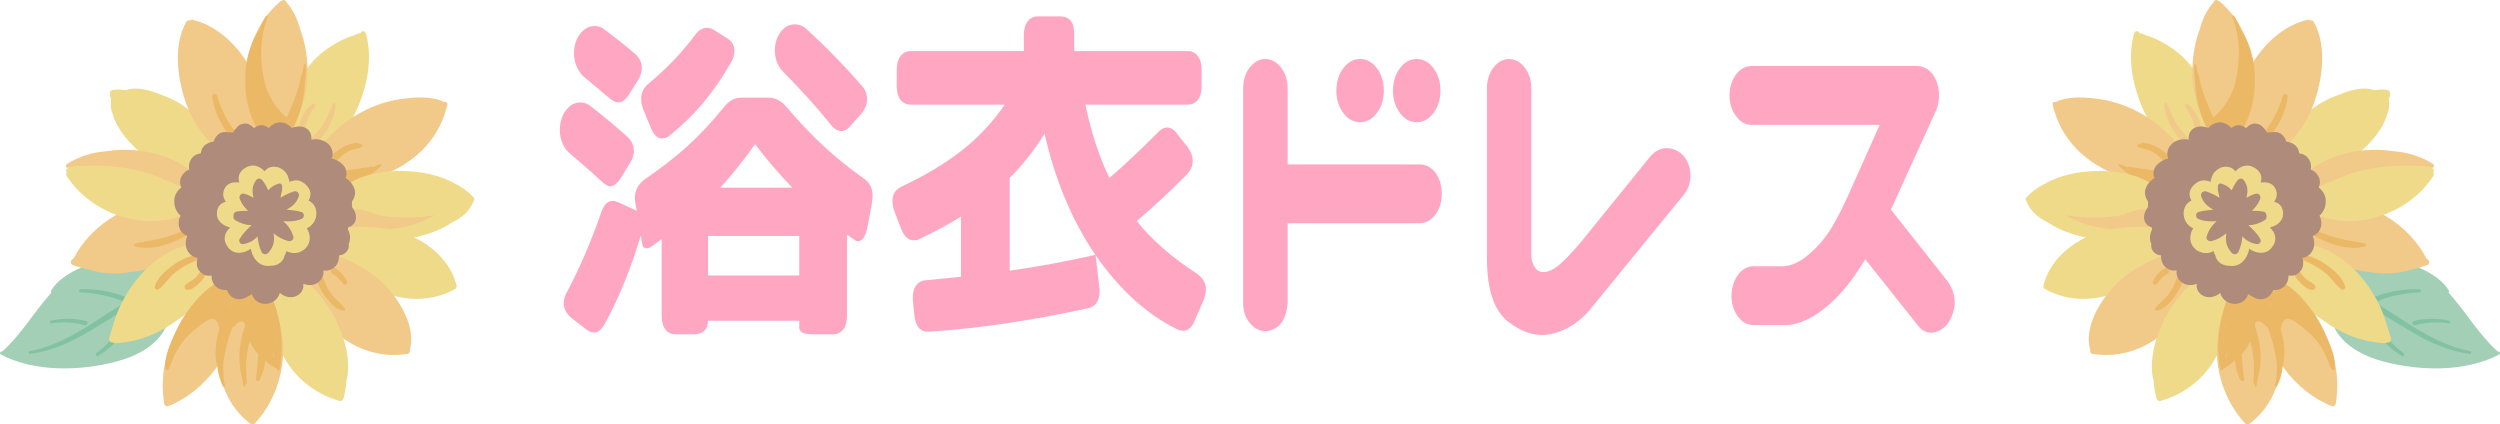 <svg viewBox="0 0 583.82 99.11" xmlns="http://www.w3.org/2000/svg"><path d="m130.74 30.39c0-1.78.46-3.3 1.38-4.56s2.05-1.9 3.38-1.9c.87 0 1.67.27 2.38.82 3.49 2.73 6.36 5.13 8.61 7.18 1.03.96 1.54 2.09 1.54 3.38 0 .89-.31 1.81-.92 2.77l-2 3.28c-.92 1.44-1.8 2.15-2.62 2.15-.41 0-.95-.27-1.61-.82-1.85-1.71-4.49-4.03-7.92-6.97-.67-.55-1.21-1.3-1.61-2.26-.41-.96-.62-1.98-.62-3.08zm20.22 27.58c-.56 0-.9-.34-1-1.03l-.31-1.95c-2.36 7.86-5.18 14.77-8.46 20.71-.72 1.3-1.54 1.95-2.46 1.95-.67 0-1.36-.31-2.08-.92l-3.31-2.56c-1.13-1.03-1.69-2.12-1.69-3.28 0-1.03.28-1.98.85-2.87 2.92-5.54 5.54-11.62 7.84-18.25.62-1.91 1.54-2.87 2.77-2.87.26 0 .74.14 1.46.41l4.15 1.95-.31-1.64c-.1-.68-.15-1.16-.15-1.44 0-1.64.72-3.04 2.15-4.2 3.74-2.53 7.08-5.11 10-7.74s5.82-5.72 8.69-9.28c.62-.75 1.24-1.3 1.88-1.64s1.37-.51 2.19-.51h6.31c1.54 0 2.9.68 4.08 2.05 2.97 3.49 5.87 6.55 8.69 9.18s5.97 5.18 9.46 7.64c1.38.89 2.08 2.29 2.08 4.2l-.15 1.44-1 5.43c-.46 2.39-1.21 3.59-2.23 3.59-.31 0-.54-.07-.69-.21l-1.92-1.33v18.87c0 1.44-.3 2.53-.88 3.28-.59.75-1.4 1.13-2.42 1.13h-4.54c-2.21 0-3.31-.51-3.31-1.54v-1.64h-21.3c0 1.03-.3 1.81-.88 2.36-.59.55-1.4.82-2.42.82h-4.23c-1.03 0-1.83-.38-2.42-1.13s-.88-1.85-.88-3.28v-17.84l-2.08 1.54c-.51.41-1 .62-1.46.62zm-16.92-45.53c0-1.78.47-3.28 1.42-4.51s2.09-1.85 3.42-1.85c.87 0 1.64.27 2.31.82 2.72 2.05 5.08 3.93 7.08 5.64 1.08.96 1.61 2.05 1.61 3.28 0 1.03-.31 2.02-.92 2.97l-2.08 3.28c-.77 1.23-1.62 1.85-2.54 1.85-.56 0-1.21-.31-1.92-.92l-6-5.02c-.67-.55-1.23-1.32-1.69-2.31s-.69-2.07-.69-3.23zm15.69 10.67c0-1.5.62-2.73 1.85-3.69 4.05-3.35 7.61-7.08 10.69-11.18.82-1.16 1.74-1.74 2.77-1.74.62 0 1.18.17 1.69.51l2.77 1.74c1.33.68 2 1.74 2 3.18 0 .96-.28 1.88-.85 2.77-3.95 6.91-8.69 12.54-14.23 16.92-.56.48-1.18.72-1.85.72-1.03 0-1.9-.85-2.61-2.56l-1.77-4.31c-.31-.82-.46-1.61-.46-2.36zm36.92 41.22v-9.23h-21.3v9.23zm-10.31-30.66c-2.77 3.9-5.49 7.28-8.15 10.15h16.84c-3.23-3.35-6.13-6.73-8.69-10.15zm4.61-21.94c0-1.64.45-3.06 1.35-4.26s2.01-1.79 3.35-1.79c.92 0 1.79.34 2.61 1.03 4.72 4.31 9.05 8.75 13 13.33.82.89 1.23 1.95 1.23 3.18 0 1.03-.41 2.09-1.23 3.18l-2.54 2.87c-.67.89-1.44 1.33-2.31 1.33s-1.74-.58-2.61-1.74c-3.13-3.9-6.77-7.93-10.92-12.1-.56-.55-1.03-1.25-1.38-2.1-.36-.85-.54-1.83-.54-2.92z" fill="#ffa6c3"/><path d="m276.32 77.25c-.56 0-1.08-.14-1.54-.41-7.13-3.55-13.43-9.3-18.92-17.23l.85 7.38c.05.21.08.51.08.92 0 1.16-.24 2.1-.73 2.82s-1.19 1.15-2.11 1.28c-13.54 2.94-25.84 4.75-36.91 5.43-2.05.21-3.23-1.13-3.54-4l-.31-3.28c-.1-1.44.12-2.56.65-3.38.54-.82 1.35-1.26 2.42-1.33l8.15-.82v-14.05c-2.61 1.64-5.77 3.35-9.46 5.13-.46.27-1 .41-1.62.41-1.18 0-2.13-.85-2.85-2.56l-1.61-4.2c-.31-.82-.46-1.64-.46-2.46 0-1.57.74-2.7 2.23-3.38 5.38-2.53 10.01-5.3 13.88-8.31s7.24-6.6 10.11-10.77h-21.92c-1.03 0-1.83-.38-2.42-1.13s-.88-1.85-.88-3.28v-3.69c0-1.37.29-2.44.88-3.23s1.4-1.18 2.42-1.18h26.38v-3.69c0-1.37.29-2.44.88-3.23s1.4-1.18 2.42-1.18h5.15c2.2 0 3.31 1.33 3.31 4v4.1h26.46c1.02 0 1.83.39 2.42 1.18s.88 1.86.88 3.23v3.69c0 1.44-.3 2.53-.88 3.28-.59.75-1.4 1.13-2.42 1.13h-23.84c1.33 6.43 3.2 12.13 5.61 17.12 3.64-3.14 7.38-6.67 11.23-10.56.72-.82 1.46-1.23 2.23-1.23.87 0 1.67.51 2.38 1.54l2.46 3.08c.77 1.09 1.15 2.15 1.15 3.18 0 1.16-.46 2.22-1.38 3.18-4.36 4.38-8.26 8-11.69 10.87 3.54 4.44 8.28 8.58 14.23 12.41 1.28 1.03 1.92 2.19 1.92 3.49 0 .75-.18 1.61-.54 2.56l-2 4.61c-.67 1.71-1.59 2.56-2.77 2.56zm-20.54-17.74c-5.49-8.13-9.43-17.57-11.84-28.3-2.31 3.76-5.03 7.21-8.15 10.36v21.64c6.36-.89 13.02-2.12 20-3.69z" fill="#ffa6c3"/><path d="m295.62 13.78c1.38.07 2.56.74 3.54 2 .97 1.27 1.49 2.82 1.54 4.67v17.94h30.84c1.43 0 2.67.65 3.69 1.95.97 1.37 1.46 3.01 1.46 4.92s-.5 3.54-1.5 4.87-2.22 2-3.65 2h-30.84v18.56c-.31 4.1-2 6.32-5.08 6.67-1.44 0-2.68-.63-3.73-1.9-1.05-1.26-1.58-2.85-1.58-4.77v-50.25c.05-1.91.59-3.5 1.61-4.77 1.02-1.26 2.26-1.9 3.69-1.9zm16.46 7.38c0-2.05.54-3.79 1.62-5.23s2.38-2.15 3.92-2.15 2.85.72 3.92 2.15c1.08 1.44 1.62 3.18 1.62 5.23s-.54 3.79-1.62 5.23-2.38 2.15-3.92 2.15-2.85-.72-3.92-2.15c-1.08-1.44-1.62-3.18-1.62-5.23zm13.22 0c0-2.05.54-3.79 1.62-5.23s2.38-2.15 3.92-2.15 2.85.72 3.92 2.15c1.08 1.44 1.62 3.18 1.62 5.23s-.54 3.79-1.62 5.23-2.38 2.15-3.92 2.15-2.85-.72-3.92-2.15c-1.08-1.44-1.62-3.18-1.62-5.23z" fill="#ffa6c3"/><path d="m352.53 13.78c1.38.07 2.56.74 3.54 2 .97 1.27 1.49 2.82 1.54 4.67v39.27c0 1.03.31 1.98.92 2.87.87 1.16 2.23 1.27 4.08.31s4.95-4.2 9.31-9.74l13.54-16.71c1.18-1.3 2.5-1.91 3.96-1.85 1.46.07 2.73.68 3.81 1.85 1.03 1.37 1.54 2.89 1.54 4.56s-.51 3.16-1.54 4.46l-22.38 27.38c-2.61 2.8-5.54 4.53-8.77 5.18s-6.51-.31-9.84-2.87-5-7.54-5-14.92v-39.8c.05-1.91.59-3.5 1.61-4.77 1.02-1.26 2.26-1.9 3.69-1.9z" fill="#ffa6c3"/><path d="m403.9 22.29c0-1.91.5-3.54 1.5-4.87s2.22-2 3.65-2h38.61c1.43 0 2.67.65 3.69 1.95.97 1.37 1.46 3.01 1.46 4.92 0 1.23-.21 2.36-.62 3.38l-10.61 23.28 13.38 16.92c2 3.08 2.02 6.22.08 9.43-.97 1.37-2.17 2.15-3.58 2.36s-2.63-.38-3.65-1.74l-12.23-15.38c-2.21 3.69-4.46 6.7-6.77 9.02-3.95 3.97-7.77 6.08-11.46 6.36h-8c-1.38-.07-2.55-.73-3.5-2-.95-1.26-1.45-2.82-1.5-4.67 0-1.91.47-3.55 1.42-4.92s2.14-2.08 3.58-2.15h7.23c1.95-.14 3.97-1.13 6.08-2.97 2.1-1.85 3.85-3.95 5.23-6.31s2.69-4.94 3.92-7.74l7.15-16h-29.92c-1.44 0-2.64-.68-3.61-2.05-1.03-1.3-1.54-2.9-1.54-4.82z" fill="#ffa6c3"/><path d="m583.66 82.74c.35-.19.04-.8-.32-.63-.01 0-.03.01-.04.02-.03-.05-.06-.1-.11-.14-4.25-3.85-7.15-8.82-10.9-13.11-.15-.17-.31-.34-.46-.51.11-.12.16-.29.06-.48-1.22-2.21-3.9-3.92-6.12-5-2.6-1.27-5.36-1.99-8.26-2.05-3.9-.08-7.69 1.39-10.46 4.05-.06.05-.12.1-.18.15-.94.78-1.57 1.69-2.12 2.77-.74 1.1-.68 3.41-.63 4.41.09 1.99.65 3.96 1.8 5.62 2.46 3.53 6.61 5.49 10.67 6.58 8.45 2.25 19.17 2.53 27.09-1.66" fill="#a2cfb5"/><path d="m576.76 82.64c-4.92-.65-9.19-2.56-13.44-5.05-2.19-1.29-4.33-2.67-6.52-3.96-2.25-1.32-4.63-2.32-6.92-3.54-.61-.32-.24-1.32.43-1.13 1.07.3 2.13.72 3.16 1.2 0-.2.08-.4.32-.5 3.51-1.57 7.35-2.22 11.19-2.1.45.02.51.68.04.71-3.63.2-7.25.87-10.58 2.37 2.78 1.45 5.42 3.35 7.96 4.95 4.47 2.82 9.25 5.45 14.5 6.43.4.07.25.66-.15.61" fill="#82c2a2"/><path d="m571.84 75.52c-2.6-.46-5.26-.26-7.81.4-.64.17-.94-.82-.3-.97 2.81-.65 5.41-.65 8.23-.07.36.08.25.71-.12.64" fill="#82c2a2"/><path d="m560.87 83.13c-3.09-1.92-7.4-5.74-7.13-9.78.03-.45.73-.67.97-.26.72 1.21 1.01 2.65 1.66 3.92 1.11 2.16 2.92 4.01 4.89 5.39.42.3.07 1.01-.39.72" fill="#82c2a2"/><path d="m516.6 36.64c.06-.7.12-1.42.14-2.14.08-.1.13-.22.13-.37.2-5.87-.9-12.52-4.28-17.45-1.52-2.22-3.43-4.18-5.7-5.64-1.59-1.02-3.64-2.21-5.66-2.75-.54-.3-1.09-.53-1.64-.55-.06-.58-.97-.64-1.17 0 0 .03-.02.07-.03.1-.15.13-.22.35-.14.52-1.65 6.22.28 13.55 3.14 19.09s7.9 10.39 14.54 9.85c.33-.03.64-.35.67-.68" fill="#efda8a"/><path d="m512.74 30.98c-.43-2.29-.96-4.2-2.44-6.06-.33-.41.29-.87.67-.57 1.94 1.54 3.24 4.16 3.04 6.68-.06.77-1.14.61-1.26-.05" fill="#f1c989"/><path d="m510.96 34.06c-3.05-1.99-5.3-6.11-5.55-9.71-.02-.33.44-.56.6-.2.62 1.39 1.2 2.79 1.92 4.14 1 1.89 2.41 3.21 3.86 4.75.51.54-.18 1.44-.82 1.02" fill="#f1c989"/><path d="m508.5 50.62c.24-.22.32-.7.11-.97-1.82-2.31-4.52-4.44-7.5-5.73-3.14-1.95-7.04-3.04-10.46-3.2-5.33-.25-11.01 1.19-15.22 4.57-.37-.37-.97.05-.75.53.04.09.08.17.12.26.02.06.04.11.08.16 2.77 5.44 10.9 7.91 16.43 8.58 5.91.72 12.67.07 17.19-4.21" fill="#f1c989"/><path d="m507.48 55.92c.12-.27.05-.69-.22-.86-.33-.2-.67-.37-1.03-.52-.02-.15-.09-.28-.23-.36-2.28-1.35-5.99-1.26-8.58-1.15-2.97.12-5.97.61-8.75 1.72-5.35 2.13-10.09 6.25-11.5 12.02-.04.15.02.29.12.39 0 .11.05.22.19.3 11 6.19 25.25-.69 30-11.53" fill="#efda8a"/><path d="m488.87 82.64c-.15.08-.36.06-.46-.1-.26-.13-.34-.45-.26-.7-1.59-5.37 2.29-11.68 5.86-15.32 2.09-2.13 4.6-3.82 7.26-5.14 1.98-.98 5.43-2.58 7.69-2.04.04.01.08.02.11.04.58-.06 1.17 0 1.78.2.25 0 .52.08.65.31 1.32 2.19.45 6.23-.22 8.56-.86 2.99-2.51 5.68-4.63 7.95-4.46 4.76-11.32 7.35-17.79 6.25" fill="#f1c989"/><path d="m502.77 65.68c.65-1.26 1.54-2.32 2.77-3.03.8-.46 1.41.91.57 1.34-1.02.53-1.78 1.42-2.46 2.33-.38.52-1.15-.11-.88-.65" fill="#ebb866"/><path d="m503.54 72.56c-.22.01-.39-.27-.27-.45.76-1.21 2.06-2.05 2.96-3.17.87-1.08 1.56-2.29 1.96-3.62.26-.84 1.72-.41 1.49.44-.39 1.41-1.17 2.62-2.05 3.76-.97 1.25-2.4 2.91-4.09 3.03" fill="#ebb866"/><path d="m503.65 93.18c-.41-1.42-.65-2.8-.71-4.17-1.02-3.73-.05-8.21 1.24-11.58.99-2.58 2.31-4.99 3.96-7.2 1.29-1.74 3.48-4.49 5.74-4.88.53-.09.97.56.68 1.01 1.14-.68 2.36-1.27 3.65-1.77.43-.17.99-.03 1.1.5.26 1.32.45 2.66.56 4 .4-.24 1.01-.13 1.09.47.64 4.93-1.43 10.54-3.93 14.68-2.79 4.61-7.33 7.94-12.49 9.38-.36.1-.77-.07-.88-.45" fill="#efda8a"/><path d="m541.22 42.21c.39-.2.77-.41 1.15-.63 2.52-.93 4.85-2.61 6.92-4.67.24-.17.47-.34.7-.52.13-.09.27-.19.4-.29.89-.67 1.71-1.39 2.45-2.18 2.03-2.02 3.9-4.56 4.68-7.33.33-.82.49-1.63.39-2.4.01-.39 0-.79-.03-1.18.02-.07.04-.14.06-.22.24-.22.32-.62.17-.93 0-.05.02-.09.02-.14.04-.36-.22-.62-.55-.69-.99-.2-1.88-.17-2.76.01-.19-.01-.38-.03-.57-.04-2.35-.84-5.57.11-7.93 1.08-2.7.91-5.23 2.34-7.39 4.2-1.84 1.41-3.5 3.07-4.65 4.96-2.78 2.87-4.92 7.18-2.47 10.09 2.45 2.9 6.34 2.44 9.42.88" fill="#efda8a"/><path d="m563.19 62.94c1.22-.27 2.43-.61 3.58-1.02.51-.18.7-.89.26-1.26-.13-.11-.27-.23-.41-.34-3.75-7.25-11.73-12.65-19.97-13.24-.73-.11-1.44-.17-2.11-.19-3.27-.11-6.87.67-9.58 2.56-.13.09-.15.22-.11.34-.03.01-.06.02-.09.04-.3.14-.47.41-.48.7-.21.1-.36.35-.23.63 1.31 2.89 3.55 5.12 6.19 6.8 3.53 3.31 8.19 5.08 13.07 5.58 3.27.57 6.63.44 9.87-.6" fill="#f1c989"/><path d="m523.22 31.31c1.26-1.92 1.83-4.69 2.3-6.76.66-2.93.89-6.01.57-9-.64-5.91-3.12-11.27-7.68-15.17-.13-.12-.28-.17-.42-.17-.25-.41-.94-.18-1.05.31-1.57 1.73-2.61 3.98-3.26 6.4-2.02 5.44-2.22 11.55-.63 17.19 1.09 3.86 2.85 7.41 5.25 10.63.6.81 1.49.23 2.15-.41 1.19-.55 2.13-1.68 2.78-3.02" fill="#f1c989"/><path d="m525.43 98.88c10.85-8.3 8.78-25.31-1.03-33.53-.33-.28-.91-.26-1.18.11-1.16 1.6-2.12 3.38-2.85 5.25-4.78 8.98-2.98 20.71 3.93 28.16.33.35.8.27 1.14 0" fill="#f1c989"/><path d="m545.49 94.18c1.96-12.87-5.28-23.74-16.46-29.58-.61-.32-1.21.1-1.28.74-.26 2.41-.19 4.86.2 7.28.82 9.43 8.25 19.07 16.63 22.22.48.18.85-.24.92-.66" fill="#f1c989"/><path d="m526.31 37.73c6.6-1.18 11.43-6.79 13.76-12.82 2.23-5.78 3.48-14.07.29-19.74-.19-.34-.51-.43-.8-.37-.07-.05-.15-.08-.23-.09-.1-.1-.24-.17-.41-.12-7 1.68-12.5 7.92-15.01 14.47-1.23 3.21-2.01 6.69-1.76 10.14.19 2.62.79 6.77 3.03 8.47.21.16.48.11.68-.04.02 0 .04 0 .07-.02.09.09.21.15.38.12" fill="#f1c989"/><path d="m552.34 51.33c6.43-1.16 12.33-4.71 15.92-10.25.17-.27.13-.55-.02-.78 0-.02.02-.04.03-.06.18-.39.11-.71-.23-.98-9.63-7.7-25.68-3.48-33.14 5.44-.06.08-.08.16-.08.24-.03.03-.07.05-.11.08-.34.29-.44.97.02 1.23.46.27.94.52 1.43.76 4 4.13 10.71 5.29 16.17 4.31" fill="#efda8a"/><path d="m513.83 44.19c-1.4-7.11-6.89-13.39-12.89-17.11-3.17-1.97-6.79-3.36-10.49-3.91-3.12-.46-7.4-.84-10.36.65-.34-.14-.85.13-.75.57 3.49 14.98 18.93 19.29 33 20.29.06 0 .12.02.18.02.31.71 1.48.33 1.31-.51" fill="#f1c989"/><path d="m557.41 79.99c-.14.11-.32.18-.53.16-5.6-.32-10.37-2.33-14.44-5.4-5.72-3.52-10.19-9.11-12.44-15.56-.11-.31.02-.65.26-.85-.07-.2 0-.45.22-.53 12.56-4.67 23.98 6.99 27.02 18.43.33.95.61 1.91.87 2.86.1.39-.28.86-.67.88-.09 0-.18 0-.28 0" fill="#efda8a"/><path d="m504.21 43.79c-3.24-.82-6.27-2.23-8.75-4.45-.09-.04-.16-.1-.19-.18-.16-.15-.33-.29-.49-.45-.19-.19.12-.47.32-.32.09.06.19.12.28.18.06-.07.15-.11.24-.05.2.11.39.21.59.31.18.07.36.13.54.2.08-.08.19-.14.33-.11.24.04.48.08.72.12h.07c.08.02.16.04.24.05 2 .33 4.01.59 6.02.86 1.61.22 3.33.41 4.92.9-.6-.65-1.2-1.3-1.84-1.87-1.2-1.08-2.47-2.11-3.77-3.08-1.04-.65-2.1-1.27-3.14-1.9-.36-.22-.06-.8.33-.66 2.48.92 4.76 2.08 6.97 3.53 1.78 1.17 4.89 3.22 5.59 5.43.22.15.43.31.61.49.22.21.11.52-.1.67.21.04.42.08.62.12.09.02.17.07.23.13.12.03.24.05.36.09.22.06.33.25.32.43.25.28.04.83-.36.89-3.29.53-7.49-.53-10.67-1.33" fill="#ebb866"/><path d="m550.04 40.2c5.12-1.37 10.15-1.76 15.42-1.42.19.01.35-.04.47-.13.63.18 1.27.35 1.93.51.51.13.8-.55.36-.83-2.77-1.81-5.96-2.75-9.24-3.01-8.9-1.4-19.4 1.61-24.19 9.46-.09.04-.17.08-.25.13-.75.39-.25 1.71.56 1.39 4.66-1.82 9.13-4 13.74-5.75.4-.12.8-.24 1.2-.35" fill="#f1c989"/><g fill="#ebb866"><path d="m535 74.61c.26.1.51.24.76.38.32.22.63.44.93.67 1.54 1.14 3.04 2.37 4.26 3.85 1.07 1.3 1.79 2.7 2.48 4.15.28.89.6 1.76 1.04 2.56.21.38.72.18.76-.2.21-2.27-.78-4.76-1.64-6.82-.9-2.15-1.94-4.24-3.28-6.15-2.6-3.71-6.88-8.34-11.76-8.57-.22-.01-.38.14-.44.33-.11.09-.19.21-.22.35-.15.03-.29.11-.35.28-.15.43-.24.9-.28 1.38-.75-1-1.52-1.94-2.28-2.79-.35-.4-1.12-.24-1.33.24-.05.11-.1.22-.15.34-.25-.1-.56-.05-.75.23-4.09 6.05-5.5 13.99-4.33 21.15 0 .04.03.08.05.11-.11.24.1.43.3.37.14.03.3-.03.35-.22.02-.06.03-.12.04-.19 0-.01.02-.02.03-.04.09.03.18.02.28-.04.76-.46 1.48-.97 2.13-1.55.36-.25.7-.54 1.04-.85.17 1.71.46 3.41.82 5.09.09.4.69.28.63-.12-.31-1.93-.46-3.87-.59-5.82.22-.25.44-.5.65-.77.06-.05.11-.1.15-.17.01-.02.02-.05.03-.07.59-.8 1.08-1.66 1.43-2.57.18.69.34 1.39.42 2.11.35 2.9.44 5.86.36 8.78 0 .29.39.3.44.03.47-2.71.69-5.38.38-8.13-.19-1.69-.4-3.66-.96-5.43.11-.38.22-.77.31-1.16.11-.09.22-.16.34-.22.87-.42 1.65.63 2.19 1.15.1.09.21.15.32.16.15.38.3.77.43 1.16.71 2.08 1.25 4.27 1.61 6.47.05.4.09.81.1 1.22.03 1.34-.06 2.68-.24 4.01-.06.24-.13.47-.19.71-.07.28.33.45.47.19.66-1.24 1.13-2.85 1.3-4.46.75-2.92.45-6.01-.48-9 .04-.05.07-.1.09-.17.24-1.32.81-2.59 2.35-1.98m-14.77 7.36c-.1.44-.19.89-.27 1.33-.08.15-.16.29-.24.44.12-.52.24-1.03.37-1.53.03-.03.06-.07.08-.12.02-.04.04-.08.06-.12m-.89-2.99s.05.04.08.05c-.08.46-.15.92-.2 1.37-.02.05-.03.09-.04.14.05-.52.11-1.04.17-1.56m11.08-7.2c-.27-.5-.55-1-.84-1.49.08.09.17.16.25.24 0 .04.01.07.03.11.15.34.34.64.55.94 0 .06 0 .13.01.2m-10.53 4.29c-.08.25-.17.5-.25.75.05-.28.11-.57.16-.85.02.04.05.08.09.1"/><path d="m519.78 34.75c.12-.06.23-.13.34-.2 1.02-.24 1.95-.87 2.56-1.72.57-.8 1.28-1.96 1.24-3.02 1.55-2.75 2.37-6.08 2.58-8.93.36-4.86-.45-10.01-3.29-14.03-.38-1.09-.87-2.14-1.48-3.11-.15-.23-.54-.05-.43.21.58 1.46.99 3 1.24 4.58.06.51.13 1.03.2 1.55.33 3.57-.11 7.3-1.18 10.78-1.13 2.58-2.48 4.78-4.7 6.6-1.09-2.5-2.13-5-2.92-7.6-.16-.86-.34-1.71-.56-2.56-.02-.09-.08-.14-.15-.17-.14-.64-.26-1.29-.36-1.95-.04-.25-.45-.28-.46 0-.05 1.39.05 2.75.26 4.09.04 5.15 2.29 10.92 5.24 14.92.12.29.24.58.36.87.35.84 1.44.44 1.52-.31m.94-3.94c.07-.11.14-.22.21-.33.18-.23.37-.45.56-.68-.21.36-.48.69-.77 1.01"/><path d="m528.29 31.57c2.25-2.85 3.84-5.68 4.81-9.18.2-.72 1.26-.56 1.16.21-.47 3.55-2.28 7.41-4.9 9.9-.58.55-1.58-.28-1.07-.93"/><path d="m546.73 67.54c-1.25-.97-2.13-2.4-3.33-3.47-1.83-1.64-4.14-2.77-6.42-3.65-.57-.22-.46-1.22.2-1.1 2.39.42 4.49 1.31 6.45 2.76 1.59 1.18 3.52 2.88 4.05 4.85.14.52-.56.93-.97.61"/><path d="m540.03 67.7c-1.06-.01-2.01-.86-2.74-1.55-.9-.86-1.57-1.91-1.91-3.11-.17-.58.79-.99 1.11-.48.53.85 1.08 1.68 1.81 2.38.67.65 1.62.96 2.23 1.64.38.43.1 1.12-.49 1.12"/><path d="m505.78 37.87c-.85-.26-1.35-1.26-2.05-1.81-.83-.66-1.86-1.03-2.88-1.28-.58-.14-1.14-.21-1.64-.54-.12-.08-.12-.28 0-.37 1.18-.84 3.1-.24 4.27.35 1.11.56 3.07 1.8 2.99 3.2-.02.36-.39.54-.7.44"/><path d="m523.25 88.83c-1.33-2.42-1.57-5.41-1.44-8.12.04-.92 1.47-.84 1.43.08-.13 2.69.46 5.25.6 7.91.02.33-.45.39-.59.13"/><path d="m526.18 89.29c.34-2.93.24-5.73-.41-8.6-.5-2.23-1.46-4.42-1.8-6.68-.12-.82.94-1.35 1.39-.56 2.48 4.28 3.51 11.41 1.44 15.98-.15.32-.67.24-.62-.14"/><path d="m540.1 54.9c-.6-.35-.15-1.35.5-1.11 1.9.7 3.77 1.43 5.74 1.92 1.96.5 3.96.7 5.92 1.19.37.09.38.55 0 .65-4.01 1.07-8.68-.64-12.17-2.66"/></g><path d="m473.06 46.54s.02.06.04.1c0 .03.02.06.03.09.05.14.1.28.16.41 0 .02.02.04.02.05.84 1.98 2.45 3.52 4.4 4.46.14.07.29.14.44.21 1.57 1.13 3.38 1.95 5.19 2.56 1.84.62 3.73 1.11 5.66 1.41 1.58.25 3.44.72 5 .21.22-.07.25-.29.18-.47.17-.03.33-.06.5-.09 1 .04 1.98-.02 2.91-.23.4-.09.35-.68-.01-.78-.46-.12-.91-.23-1.37-.33-.07-.06-.16-.11-.26-.12-.26-.04-.51-.07-.77-.08-2.86-.52-5.76-.74-8.56-1.73-1.53-.54-2.99-1.2-4.39-1.96.61.09 1.24.18 1.86.25.55.09 1.1.15 1.65.17 2.77.23 5.58.2 8.28-.22.12.08.28.12.43.07.28-.1.56-.2.83-.29.28-.06.57-.11.85-.18.18-.04.32-.13.41-.25 1.05-.35 2.12-.67 3.2-.89h.48c1.66.03 3.29.7 4.91.65.24 0 .46-.18.54-.4.52.16 1.11-.51.72-1.09-.29-.43-.6-.83-.92-1.21.02-.14 0-.3-.07-.46-2.45-5.43-10.69-6.57-15.86-6.47-3.97.08-8.41.93-12.02 2.97-1.64.84-3.11 1.92-4.27 3.17-.13.11-.22.29-.16.48" fill="#efda8a"/><path d="m515.73 29.9c-.89-.36-1.8-.5-2.75-.23-1.43.42-2 1.69-1.87 2.96-.2-.04-.42-.08-.61-.1-1.23-.1-2.48.27-3.37 1.13-.76.73-1.09 1.68-.96 2.72.03.24.11.45.21.64-.43.08-.86.22-1.25.44-.06.03-.12.05-.18.09-.03.02-.05.03-.08.05-.43.25-.83.55-1.17.91-.72.76-1.01 1.89-.64 2.88.02.05.05.11.07.17-1 .63-1.81 1.59-2.12 2.68-.26.91 0 2.02.6 2.76.06.48.03.95-.03 1.43-.45.52-.76 1.2-.86 1.85-.22 1.46.6 2.42 1.73 2.8.07.12.12.27.15.47-.52.92-.69 2.05-.34 3.12.03.1.09.18.13.28-.03.28-.03.56.02.84.13.74.67 1.33 1.34 1.64.3.13.58.17.86.18.04.68.17 1.33.35 1.75.55 1.29 2.03 2.06 3.33 1.78-.04.4 0 .83.08 1.17.24.95 1.02 1.69 1.91 2.04s1.83.26 2.71-.07h.01c-.05.38-.05.77.09 1.2.28.88 1.07 1.54 1.93 1.8 1.15.35 2.56-.05 3.43-.88 0 .02.03.04.04.06.45 1.67 2.22 2.76 4.02 2.45.87-.15 1.61-.63 2.1-1.37.16-.23.3-.54.4-.87.3.23.62.42.95.55.82.6 1.86.86 2.94.51.88-.29 1.48-.94 1.85-1.78.03-.08.06-.16.09-.25.74.1 1.49-.03 2.22-.51.89-.58 1.43-1.76 1.35-2.84.37.07.78.05 1.13 0 .68-.09 1.24-.54 1.67-1.03.76-.87.78-2.04.46-3.1 1.06-.14 1.96-.81 2.47-1.9.42-.87.4-2.19-.06-3.19.81-.34 1.5-.93 1.82-1.82.35-.98.22-2.03-.23-2.94 1.06-.97 1.58-2.36 1.43-3.86-.1-1.02-.75-2.09-1.63-2.74.31-.64.4-1.39.17-2.08-.27-.84-1.1-1.84-2.03-2.07.42-1.73-.7-3.6-2.62-3.78-.03-.1-.07-.2-.11-.29-.09-.54-.32-1.06-.74-1.5-.49-.51-1.38-.89-2.23-.98-.17-.63-.52-1.23-1.02-1.65-.68-.55-1.48-.7-2.24-.54-.39-.02-.79 0-1.18.12-.22-.42-.51-.77-.83-1.07-.39-.56-.97-.96-1.75-1.06-.94-.12-1.78.37-2.38 1.06-.41-.34-.89-.6-1.44-.67-.79-.11-1.42.18-1.96.62-.05-.03-.1-.06-.15-.1-.54-.57-1.22-.99-1.93-1.14-1.18-.26-2.55.3-3.34 1.26" fill="#ae8b7b"/><path d="m521.41 39.39c-.55-.36-1.13-.48-1.73-.45-.14 0-.3.02-.46.05-.07.02-.15.03-.22.05-.11.03-.21.03-.34.08-.08.03-.13.08-.21.12-.04.02-.07.02-.11.04-.07.04-.13.09-.2.13-.91.52-1.47 1.27-1.68 2.16-.07.19-.15.39-.19.58-.03.1-.05.22-.07.34-1.34-.63-2.77-.56-4.1.96-1.03 1.18-.94 2.36-.33 3.37-.28.15-.54.31-.78.52-.91.81-1.21 2.09-.98 3.25.24 1.18 1.03 2.23 2.14 2.7.01 0 .03 0 .04.01-.73 1.08-.94 2.58-.39 3.72.94 1.95 3.36 2.62 5.13 1.61.04.19.09.38.16.55.06.14.16.26.23.39.07.37.2.75.49 1.17.62.89 1.73 1.34 2.81 1.32 1.01.17 2.13-.09 2.96-.82.87-.77 1.39-1.77 1.62-2.9.02-.08.03-.17.04-.26 1.64 1.17 3.95 1.51 5.34-.34 1.35-1.77.79-3.42-.51-4.61 1.65-.43 3.14-1.44 3.1-3.34-.03-1.56-.93-2.37-2.09-2.69.61-.83.84-1.86.35-2.94-.66-1.46-2.09-1.75-3.51-1.53.4-1.2.15-2.46-1.3-3.39-1.76-1.13-3.4-.49-4.58.75-.22-.25-.46-.47-.67-.61" fill="#efda8a"/><path d="m522.54 42.1c-.59.74-1.02 1.52-1.37 2.35-.65-.8-1.54-1.33-2.54-1.59-.44-.11-.72.34-.72.71 0 .12.03.24.04.36-.04.12-.06.25-.03.41.12.64.26 1.24.41 1.84-.95-.57-1.94-1.07-3.06-1.46-.76-.26-1.48.38-1.22 1.17.52 1.54 1.6 2.42 2.88 3.07-1.15.09-2.3.21-3.43.52-.86.23-.86 1.37-.06 1.68 1.4.54 2.81.61 4.22.49-1.08.95-1.93 2.09-2.36 3.64-.2.73.62 1.17 1.22 1 1.31-.37 2.42-1 3.4-1.82-.27 1.6-.12 3.12 1.28 4.6.51.54 1.31.32 1.58-.33.51-1.16.78-2.35.89-3.54.78.93 1.87 1.53 3.27 1.8.7.14 1.26-.58.89-1.21-.72-1.27-1.73-2.24-2.77-3.19 1.29-.03 2.52-.4 3.83-1.19.24-.15.41-.42.4-.71 0-.17 0-.34-.02-.5-.02-.35-.26-.71-.62-.77-.94-.17-1.85-.22-2.77-.2.8-.74 1.46-1.61 1.92-2.71.3-.72-.27-1.5-1.07-1.27-.78.22-1.48.56-2.14.94.4-1.43.41-2.87-.67-4.2-.38-.47-1.04-.31-1.37.1" fill="#ae8b7b"/><path d="m.16 82.74c-.35-.19-.04-.8.32-.63.01 0 .03.01.04.02.03-.05.06-.1.11-.14 4.25-3.85 7.15-8.82 10.9-13.11.15-.17.31-.34.46-.51-.11-.12-.16-.29-.06-.48 1.22-2.21 3.9-3.92 6.12-5 2.6-1.27 5.36-1.99 8.26-2.05 3.9-.08 7.69 1.39 10.46 4.05l.18.15c.94.78 1.57 1.69 2.12 2.77.74 1.1.68 3.41.63 4.41-.09 1.99-.65 3.96-1.8 5.62-2.46 3.53-6.61 5.49-10.67 6.58-8.45 2.25-19.17 2.53-27.09-1.66" fill="#a2cfb5"/><path d="m7.06 82.64c4.92-.65 9.19-2.56 13.44-5.05 2.19-1.29 4.33-2.67 6.52-3.96 2.25-1.32 4.63-2.32 6.92-3.54.61-.32.24-1.32-.43-1.13-1.07.3-2.13.72-3.16 1.2 0-.2-.08-.4-.32-.5-3.51-1.57-7.35-2.22-11.19-2.1-.45.02-.51.68-.04.71 3.63.2 7.25.87 10.58 2.37-2.78 1.45-5.42 3.35-7.96 4.95-4.47 2.82-9.25 5.45-14.5 6.43-.4.07-.25.66.15.61" fill="#82c2a2"/><path d="m11.98 75.52c2.6-.46 5.26-.26 7.81.4.64.17.94-.82.3-.97-2.81-.65-5.41-.65-8.23-.07-.36.08-.25.71.12.64" fill="#82c2a2"/><path d="m22.94 83.13c3.09-1.92 7.4-5.74 7.13-9.78-.03-.45-.73-.67-.97-.26-.72 1.21-1.01 2.65-1.66 3.92-1.11 2.16-2.92 4.01-4.89 5.39-.42.3-.07 1.01.39.72" fill="#82c2a2"/><path d="m67.22 36.64c-.06-.7-.12-1.42-.14-2.14-.08-.1-.13-.22-.13-.37-.2-5.87.9-12.52 4.28-17.45 1.52-2.22 3.43-4.18 5.7-5.64 1.59-1.02 3.64-2.21 5.66-2.75.54-.3 1.09-.53 1.64-.55.06-.58.97-.64 1.17 0 0 .03.02.07.03.1.15.13.22.35.14.52 1.65 6.22-.28 13.55-3.14 19.09s-7.9 10.39-14.54 9.85c-.33-.03-.64-.35-.67-.68" fill="#efda8a"/><path d="m71.08 30.98c.43-2.29.96-4.2 2.44-6.06.33-.41-.29-.87-.67-.57-1.94 1.54-3.24 4.16-3.04 6.68.06.77 1.14.61 1.26-.05" fill="#f1c989"/><path d="m72.86 34.06c3.05-1.99 5.3-6.11 5.55-9.71.02-.33-.44-.56-.6-.2-.62 1.39-1.2 2.79-1.92 4.14-1 1.89-2.41 3.21-3.86 4.75-.51.54.18 1.44.82 1.02" fill="#f1c989"/><path d="m75.32 50.62c-.24-.22-.32-.7-.11-.97 1.82-2.31 4.52-4.44 7.5-5.73 3.14-1.95 7.04-3.04 10.46-3.2 5.33-.25 11.01 1.19 15.22 4.57.37-.37.97.05.75.53-.04.09-.08.17-.12.26-.02.06-.04.11-.08.16-2.77 5.44-10.9 7.91-16.43 8.58-5.91.72-12.67.07-17.19-4.21" fill="#f1c989"/><path d="m76.34 55.92c-.12-.27-.05-.69.22-.86.33-.2.67-.37 1.03-.52.02-.15.09-.28.23-.36 2.28-1.35 5.99-1.26 8.58-1.15 2.97.12 5.97.61 8.75 1.72 5.35 2.13 10.09 6.25 11.5 12.02.04.15-.02.29-.12.39 0 .11-.05.22-.19.3-11 6.19-25.25-.69-30-11.53" fill="#efda8a"/><path d="m94.95 82.64c.15.08.36.06.46-.1.26-.13.34-.45.26-.7 1.59-5.37-2.29-11.68-5.86-15.32-2.09-2.13-4.6-3.82-7.26-5.14-1.98-.98-5.43-2.58-7.69-2.04-.04.01-.08.02-.11.04-.58-.06-1.17 0-1.78.2-.25 0-.52.08-.65.31-1.32 2.19-.45 6.23.22 8.56.86 2.99 2.51 5.68 4.63 7.95 4.46 4.76 11.32 7.35 17.79 6.25" fill="#f1c989"/><path d="m81.05 65.68c-.65-1.26-1.54-2.32-2.77-3.03-.8-.46-1.41.91-.57 1.34 1.02.53 1.78 1.42 2.46 2.33.38.52 1.15-.11.88-.65" fill="#ebb866"/><path d="m80.28 72.56c.22.01.39-.27.27-.45-.76-1.21-2.06-2.05-2.96-3.17-.87-1.08-1.56-2.29-1.96-3.62-.26-.84-1.72-.41-1.49.44.39 1.41 1.17 2.62 2.05 3.76.97 1.25 2.4 2.91 4.09 3.03" fill="#ebb866"/><path d="m80.17 93.18c.41-1.42.65-2.8.71-4.17 1.02-3.73.05-8.21-1.24-11.58-.99-2.58-2.31-4.99-3.96-7.2-1.29-1.74-3.48-4.49-5.74-4.88-.53-.09-.97.56-.68 1.01-1.14-.68-2.36-1.27-3.65-1.77-.43-.17-.99-.03-1.1.5-.26 1.32-.45 2.66-.56 4-.4-.24-1.01-.13-1.09.47-.64 4.93 1.43 10.54 3.93 14.68 2.79 4.61 7.33 7.94 12.49 9.38.36.1.77-.07.88-.45" fill="#efda8a"/><path d="m42.6 42.21c-.39-.2-.77-.41-1.15-.63-2.52-.93-4.85-2.61-6.92-4.67-.24-.17-.47-.34-.7-.52-.13-.09-.27-.19-.4-.29-.89-.67-1.71-1.39-2.45-2.18-2.03-2.02-3.9-4.56-4.68-7.33-.33-.82-.49-1.63-.39-2.4-.01-.39 0-.79.03-1.18-.02-.07-.04-.14-.06-.22-.24-.22-.32-.62-.17-.93 0-.05-.02-.09-.02-.14-.04-.36.22-.62.55-.69.99-.2 1.88-.17 2.76.01.19-.01.38-.03.57-.04 2.35-.84 5.57.11 7.93 1.08 2.7.91 5.23 2.34 7.39 4.2 1.84 1.41 3.5 3.07 4.65 4.96 2.78 2.87 4.92 7.18 2.47 10.09-2.45 2.9-6.34 2.44-9.42.88" fill="#efda8a"/><path d="m20.63 62.94c-1.22-.27-2.43-.61-3.58-1.02-.51-.18-.7-.89-.26-1.26.13-.11.27-.23.41-.34 3.75-7.25 11.73-12.65 19.97-13.24.73-.11 1.44-.17 2.11-.19 3.27-.11 6.87.67 9.58 2.56.13.09.15.22.11.34.03.01.06.02.09.04.3.14.47.41.48.7.21.1.36.35.23.63-1.31 2.89-3.55 5.12-6.19 6.8-3.53 3.31-8.19 5.08-13.07 5.58-3.27.57-6.63.44-9.87-.6" fill="#f1c989"/><path d="m60.59 31.31c-1.26-1.92-1.83-4.69-2.3-6.76-.66-2.93-.89-6.01-.57-9 .64-5.91 3.12-11.27 7.68-15.17.13-.12.28-.17.42-.17.25-.41.94-.18 1.05.31 1.57 1.73 2.61 3.98 3.26 6.4 2.02 5.44 2.22 11.55.63 17.19-1.09 3.86-2.85 7.41-5.25 10.63-.6.81-1.49.23-2.15-.41-1.19-.55-2.13-1.68-2.78-3.02" fill="#f1c989"/><path d="m58.39 98.88c-10.85-8.3-8.78-25.31 1.03-33.53.33-.28.91-.26 1.18.11 1.16 1.6 2.12 3.38 2.85 5.25 4.78 8.98 2.98 20.71-3.93 28.16-.33.35-.8.27-1.14 0" fill="#f1c989"/><path d="m38.33 94.18c-1.96-12.87 5.28-23.74 16.46-29.58.61-.32 1.21.1 1.28.74.26 2.41.19 4.86-.2 7.28-.82 9.43-8.25 19.07-16.63 22.22-.48.18-.85-.24-.92-.66" fill="#f1c989"/><path d="m57.51 37.73c-6.6-1.18-11.43-6.79-13.76-12.82-2.23-5.78-3.48-14.07-.29-19.74.19-.34.51-.43.8-.37.07-.05.15-.08.23-.09.1-.1.24-.17.41-.12 7 1.68 12.5 7.92 15.01 14.47 1.23 3.21 2.01 6.69 1.76 10.14-.19 2.62-.79 6.77-3.03 8.47-.21.16-.48.11-.68-.04-.02 0-.04 0-.07-.02-.09.09-.21.15-.38.12" fill="#f1c989"/><path d="m31.48 51.33c-6.43-1.16-12.33-4.71-15.92-10.25-.17-.27-.13-.55.02-.78 0-.02-.02-.04-.03-.06-.18-.39-.11-.71.23-.98 9.63-7.7 25.68-3.48 33.14 5.44.06.08.08.16.08.24.03.03.07.05.11.08.34.29.44.97-.02 1.23-.46.27-.94.52-1.43.76-4 4.13-10.71 5.29-16.17 4.31" fill="#efda8a"/><path d="m69.99 44.19c1.4-7.11 6.89-13.39 12.89-17.11 3.17-1.97 6.79-3.36 10.49-3.91 3.12-.46 7.4-.84 10.36.65.34-.14.85.13.75.57-3.49 14.98-18.93 19.29-33 20.29-.06 0-.12.02-.18.02-.31.71-1.48.33-1.31-.51" fill="#f1c989"/><path d="m26.41 79.99c.14.11.32.18.53.16 5.6-.32 10.37-2.33 14.44-5.4 5.72-3.52 10.19-9.11 12.44-15.56.11-.31-.02-.65-.26-.85.07-.2 0-.45-.22-.53-12.56-4.67-23.98 6.99-27.02 18.43-.33.95-.61 1.91-.87 2.86-.1.39.28.86.67.88h.28" fill="#efda8a"/><path d="m79.61 43.79c3.24-.82 6.27-2.23 8.75-4.45.09-.04.16-.1.19-.18.16-.15.33-.29.49-.45.19-.19-.12-.47-.32-.32-.09.06-.19.12-.28.18-.06-.07-.15-.11-.24-.05-.2.11-.39.21-.59.31-.18.07-.36.13-.54.2-.08-.08-.19-.14-.33-.11-.24.04-.48.08-.72.12-.02 0-.05 0-.07 0-.08.02-.16.04-.24.05-2 .33-4.01.59-6.02.86-1.61.22-3.33.41-4.92.9.6-.65 1.2-1.3 1.84-1.87 1.2-1.08 2.47-2.11 3.77-3.08 1.04-.65 2.1-1.27 3.14-1.9.36-.22.06-.8-.33-.66-2.48.92-4.76 2.08-6.97 3.53-1.78 1.17-4.89 3.22-5.59 5.43-.22.15-.43.31-.61.49-.22.21-.11.52.1.67-.21.04-.42.08-.62.12-.09.02-.17.07-.23.13-.12.03-.24.05-.36.09-.22.06-.33.25-.32.43-.25.28-.04.83.36.89 3.29.53 7.49-.53 10.67-1.33" fill="#ebb866"/><path d="m33.78 40.2c-5.12-1.37-10.15-1.76-15.42-1.42-.19.01-.35-.04-.47-.13-.63.18-1.27.35-1.93.51-.51.13-.8-.55-.36-.83 2.77-1.81 5.96-2.75 9.24-3.01 8.9-1.4 19.4 1.61 24.19 9.46.09.04.17.08.25.13.75.39.25 1.71-.56 1.39-4.66-1.82-9.13-4-13.74-5.75-.4-.12-.8-.24-1.2-.35" fill="#f1c989"/><path d="m48.82 74.61c1.54-.61 2.11.66 2.35 1.98.01.07.05.13.09.17-.93 3-1.23 6.08-.48 9 .17 1.61.64 3.22 1.3 4.46.14.26.54.09.47-.19-.06-.24-.13-.48-.19-.71-.19-1.33-.27-2.67-.24-4.01 0-.41.05-.81.1-1.22.36-2.2.9-4.39 1.61-6.47.13-.39.28-.78.43-1.16.11-.02.22-.07.32-.16.54-.52 1.33-1.58 2.19-1.15.12.06.23.13.34.22.09.39.19.78.31 1.16-.55 1.77-.77 3.74-.96 5.43-.31 2.75-.1 5.42.38 8.13.05.27.45.26.44-.03-.07-2.92.01-5.88.36-8.78.09-.72.24-1.41.42-2.11.36.91.85 1.77 1.43 2.57.01.02.02.04.03.07.03.07.09.13.15.17.21.26.43.52.65.77-.13 1.94-.29 3.88-.59 5.82-.06.4.54.52.63.12.36-1.69.65-3.39.82-5.09.34.31.68.59 1.04.85.65.58 1.37 1.08 2.13 1.55.1.06.2.07.28.04 0 .01.02.03.03.04.01.06.03.12.04.19.04.19.2.25.35.22.2.06.4-.14.3-.37.03-.03.05-.06.05-.11 1.17-7.15-.24-15.09-4.33-21.15-.19-.28-.5-.33-.75-.23-.05-.11-.1-.22-.15-.34-.2-.47-.97-.64-1.33-.24-.76.85-1.53 1.79-2.28 2.79-.03-.48-.13-.96-.28-1.38-.06-.17-.2-.26-.35-.28-.03-.14-.11-.26-.22-.35-.06-.18-.22-.34-.44-.33-4.88.23-9.16 4.86-11.76 8.57-1.34 1.92-2.38 4-3.28 6.15-.86 2.06-1.85 4.55-1.64 6.82.04.38.55.59.76.2.44-.81.75-1.68 1.04-2.56.7-1.45 1.42-2.85 2.48-4.15 1.22-1.49 2.72-2.71 4.26-3.85.3-.23.61-.45.93-.67.25-.14.5-.27.76-.38m14.77 7.32s.04.08.06.12.05.08.08.12c.13.51.25 1.02.37 1.53-.08-.15-.16-.3-.24-.44-.08-.44-.17-.88-.27-1.33m.89-2.99c.06.52.12 1.04.17 1.56-.01-.05-.03-.09-.04-.14-.06-.45-.13-.91-.2-1.37.03-.01.06-.03.08-.05m-11.1-7.2c.02-.07.02-.14.01-.2.21-.29.4-.6.55-.94.02-.04.02-.07.03-.11.08-.08.17-.16.25-.24-.29.49-.57.99-.84 1.49m10.53 4.29s.07-.06.09-.1c.06.28.11.57.16.85-.08-.25-.16-.5-.25-.75" fill="#ebb866"/><path d="m64.04 34.75c.08.74 1.18 1.15 1.52.31.12-.29.24-.58.36-.87 2.95-4 5.2-9.76 5.24-14.92.2-1.34.3-2.7.26-4.09-.01-.27-.43-.25-.46 0-.1.66-.22 1.3-.36 1.95-.07.03-.13.08-.15.17-.22.85-.39 1.7-.56 2.56-.78 2.6-1.83 5.1-2.92 7.6-2.22-1.82-3.58-4.02-4.7-6.6-1.08-3.48-1.51-7.21-1.18-10.78.07-.52.13-1.05.2-1.55.25-1.58.66-3.12 1.24-4.58.1-.26-.29-.44-.43-.21-.62.98-1.1 2.02-1.48 3.11-2.84 4.03-3.65 9.18-3.29 14.03.21 2.85 1.03 6.18 2.58 8.93-.04 1.06.66 2.22 1.24 3.02.61.86 1.54 1.49 2.56 1.72.11.07.22.14.34.2m-.96-3.94c-.29-.32-.56-.65-.77-1.01.19.22.37.45.56.68.07.11.14.22.21.33" fill="#ebb866"/><path d="m55.53 31.57c-2.25-2.85-3.84-5.68-4.81-9.18-.2-.72-1.26-.56-1.16.21.47 3.55 2.28 7.41 4.9 9.9.58.55 1.58-.28 1.07-.93" fill="#ebb866"/><path d="m37.09 67.54c1.25-.97 2.13-2.4 3.33-3.47 1.83-1.64 4.14-2.77 6.42-3.65.57-.22.46-1.22-.2-1.1-2.39.42-4.49 1.31-6.45 2.76-1.59 1.18-3.52 2.88-4.05 4.85-.14.52.56.93.97.61" fill="#ebb866"/><path d="m43.79 67.7c1.06-.01 2.01-.86 2.74-1.55.9-.86 1.57-1.91 1.91-3.11.17-.58-.79-.99-1.11-.48-.53.85-1.08 1.68-1.81 2.38-.67.65-1.62.96-2.23 1.64-.38.43-.1 1.12.49 1.12" fill="#ebb866"/><path d="m78.04 37.87c.85-.26 1.35-1.26 2.05-1.81.83-.66 1.86-1.03 2.88-1.28.58-.14 1.14-.21 1.64-.54.12-.08.12-.28 0-.37-1.18-.84-3.1-.24-4.27.35-1.11.56-3.07 1.8-2.99 3.2.02.36.39.54.7.44" fill="#ebb866"/><path d="m60.57 88.83c1.33-2.42 1.57-5.41 1.44-8.12-.04-.92-1.47-.84-1.43.08.13 2.69-.46 5.25-.6 7.91-.02.33.45.39.59.13" fill="#ebb866"/><path d="m57.64 89.29c-.34-2.93-.24-5.73.41-8.6.5-2.23 1.46-4.42 1.8-6.68.12-.82-.94-1.35-1.39-.56-2.48 4.28-3.51 11.41-1.44 15.98.15.32.67.24.62-.14" fill="#ebb866"/><path d="m43.72 54.9c.6-.35.15-1.35-.5-1.11-1.9.7-3.77 1.43-5.74 1.92-1.96.5-3.96.7-5.92 1.19-.37.09-.38.55 0 .65 4.01 1.07 8.68-.64 12.17-2.66" fill="#ebb866"/><path d="m110.76 46.54s-.02.06-.04.1c0 .03-.02.06-.03.09-.05.14-.1.28-.16.41 0 .02-.02.04-.02.05-.84 1.98-2.45 3.52-4.4 4.46-.14.07-.29.14-.44.21-1.57 1.13-3.38 1.95-5.19 2.56-1.84.62-3.73 1.11-5.66 1.41-1.58.25-3.44.72-5 .21-.22-.07-.25-.29-.18-.47-.17-.03-.33-.06-.5-.09-1 .04-1.98-.02-2.91-.23-.4-.09-.35-.68.01-.78.46-.12.91-.23 1.37-.33.07-.06.16-.11.26-.12.26-.04.51-.07.77-.08 2.86-.52 5.76-.74 8.56-1.73 1.53-.54 2.99-1.2 4.39-1.96-.61.09-1.24.18-1.86.25-.55.09-1.1.15-1.65.17-2.77.23-5.58.2-8.28-.22-.12.08-.28.12-.43.07-.28-.1-.56-.2-.83-.29-.28-.06-.57-.11-.85-.18-.18-.04-.32-.13-.41-.25-1.05-.35-2.12-.67-3.2-.89-.16 0-.32 0-.48 0-1.66.03-3.29.7-4.91.65-.24 0-.46-.18-.54-.4-.52.16-1.11-.51-.72-1.09.29-.43.6-.83.92-1.21-.02-.14 0-.3.07-.46 2.45-5.43 10.69-6.57 15.86-6.47 3.97.08 8.41.93 12.02 2.97 1.64.84 3.11 1.92 4.27 3.17.13.11.22.29.16.48" fill="#efda8a"/><path d="m68.09 29.9c.89-.36 1.8-.5 2.75-.23 1.43.42 2 1.69 1.87 2.96.2-.04.42-.08.61-.1 1.23-.1 2.48.27 3.37 1.13.76.73 1.09 1.68.96 2.72-.03.24-.11.45-.21.64.43.08.86.22 1.25.44.06.03.12.05.18.09.03.02.05.03.08.05.43.25.83.55 1.17.91.72.76 1.01 1.89.64 2.88-.02.05-.05.11-.07.17 1 .63 1.81 1.59 2.12 2.68.26.91 0 2.02-.6 2.76-.06.48-.03.95.03 1.43.45.52.76 1.2.86 1.85.22 1.46-.6 2.42-1.73 2.8-.07.12-.12.27-.15.47.52.92.69 2.05.34 3.12-.03.1-.09.18-.13.28.03.28.03.56-.02.84-.13.74-.67 1.33-1.34 1.64-.3.13-.58.17-.86.18-.04.68-.17 1.33-.35 1.75-.55 1.29-2.03 2.06-3.33 1.78.04.4 0 .83-.08 1.17-.24.95-1.02 1.69-1.91 2.04s-1.83.26-2.71-.07h-.01c.05.38.05.77-.09 1.2-.28.88-1.07 1.54-1.93 1.8-1.15.35-2.56-.05-3.43-.88 0 .02-.03.04-.04.06-.45 1.67-2.22 2.76-4.02 2.45-.87-.15-1.61-.63-2.1-1.37-.16-.23-.3-.54-.4-.87-.3.23-.62.42-.95.55-.82.6-1.86.86-2.94.51-.88-.29-1.48-.94-1.85-1.78-.03-.08-.06-.16-.09-.25-.74.1-1.49-.03-2.22-.51-.89-.58-1.43-1.76-1.35-2.84-.37.07-.78.05-1.13 0-.68-.09-1.24-.54-1.67-1.03-.76-.87-.78-2.04-.46-3.1-1.06-.14-1.96-.81-2.47-1.9-.42-.87-.4-2.19.06-3.19-.81-.34-1.5-.93-1.82-1.82-.35-.98-.22-2.03.23-2.94-1.06-.97-1.58-2.36-1.43-3.86.1-1.02.75-2.09 1.63-2.74-.31-.64-.4-1.39-.17-2.08.27-.84 1.1-1.84 2.03-2.07-.42-1.73.7-3.6 2.62-3.78.03-.1.07-.2.11-.29.09-.54.32-1.06.74-1.5.49-.51 1.38-.89 2.23-.98.17-.63.52-1.23 1.02-1.65.68-.55 1.48-.7 2.24-.54.39-.02.79 0 1.18.12.22-.42.51-.77.83-1.07.39-.56.97-.96 1.75-1.06.94-.12 1.78.37 2.38 1.06.41-.34.89-.6 1.44-.67.79-.11 1.42.18 1.96.62.05-.03.1-.06.15-.1.54-.57 1.22-.99 1.93-1.14 1.18-.26 2.55.3 3.34 1.26" fill="#ae8b7b"/><path d="m62.41 39.39c.55-.36 1.13-.48 1.73-.45.14 0 .3.02.46.05.07.02.15.03.22.05.11.03.21.03.34.08.08.03.13.08.21.12.04.02.07.02.11.04.07.04.13.09.2.13.91.52 1.47 1.27 1.68 2.16.07.19.15.39.19.58.03.1.05.22.07.34 1.34-.63 2.77-.56 4.1.96 1.03 1.18.94 2.36.33 3.37.28.15.54.31.78.52.91.81 1.21 2.09.98 3.25-.24 1.18-1.03 2.23-2.14 2.7-.01 0-.03 0-.04.01.73 1.08.94 2.58.39 3.72-.94 1.95-3.36 2.62-5.13 1.61-.04.19-.09.38-.16.55-.06.14-.16.26-.23.39-.07.37-.2.75-.49 1.17-.62.89-1.73 1.34-2.81 1.32-1.01.17-2.13-.09-2.96-.82-.87-.77-1.39-1.77-1.62-2.9-.02-.08-.03-.17-.04-.26-1.64 1.17-3.95 1.51-5.34-.34-1.35-1.77-.79-3.42.51-4.61-1.65-.43-3.14-1.44-3.1-3.34.03-1.56.93-2.37 2.09-2.69-.61-.83-.84-1.86-.35-2.94.66-1.46 2.09-1.75 3.51-1.53-.4-1.2-.15-2.46 1.3-3.39 1.76-1.13 3.4-.49 4.58.75.22-.25.46-.47.67-.61" fill="#efda8a"/><path d="m61.27 42.1c.59.74 1.02 1.52 1.37 2.35.65-.8 1.54-1.33 2.54-1.59.44-.11.72.34.72.71 0 .12-.03.24-.04.36.04.12.06.25.03.41-.12.64-.26 1.24-.41 1.84.95-.57 1.94-1.07 3.06-1.46.76-.26 1.48.38 1.22 1.17-.52 1.54-1.6 2.42-2.88 3.07 1.15.09 2.3.21 3.43.52.86.23.86 1.37.06 1.68-1.4.54-2.81.61-4.22.49 1.08.95 1.93 2.09 2.36 3.64.2.73-.62 1.17-1.22 1-1.31-.37-2.42-1-3.4-1.82.27 1.6.12 3.12-1.28 4.6-.51.54-1.31.32-1.58-.33-.51-1.16-.78-2.35-.89-3.54-.78.93-1.87 1.53-3.27 1.8-.7.14-1.26-.58-.89-1.21.72-1.27 1.73-2.24 2.77-3.19-1.29-.03-2.52-.4-3.83-1.19-.24-.15-.41-.42-.4-.71 0-.17 0-.34.02-.5.02-.35.26-.71.62-.77.94-.17 1.85-.22 2.77-.2-.8-.74-1.46-1.61-1.92-2.71-.3-.72.27-1.5 1.07-1.27.78.22 1.48.56 2.14.94-.4-1.43-.41-2.87.67-4.2.38-.47 1.04-.31 1.37.1" fill="#ae8b7b"/></svg>